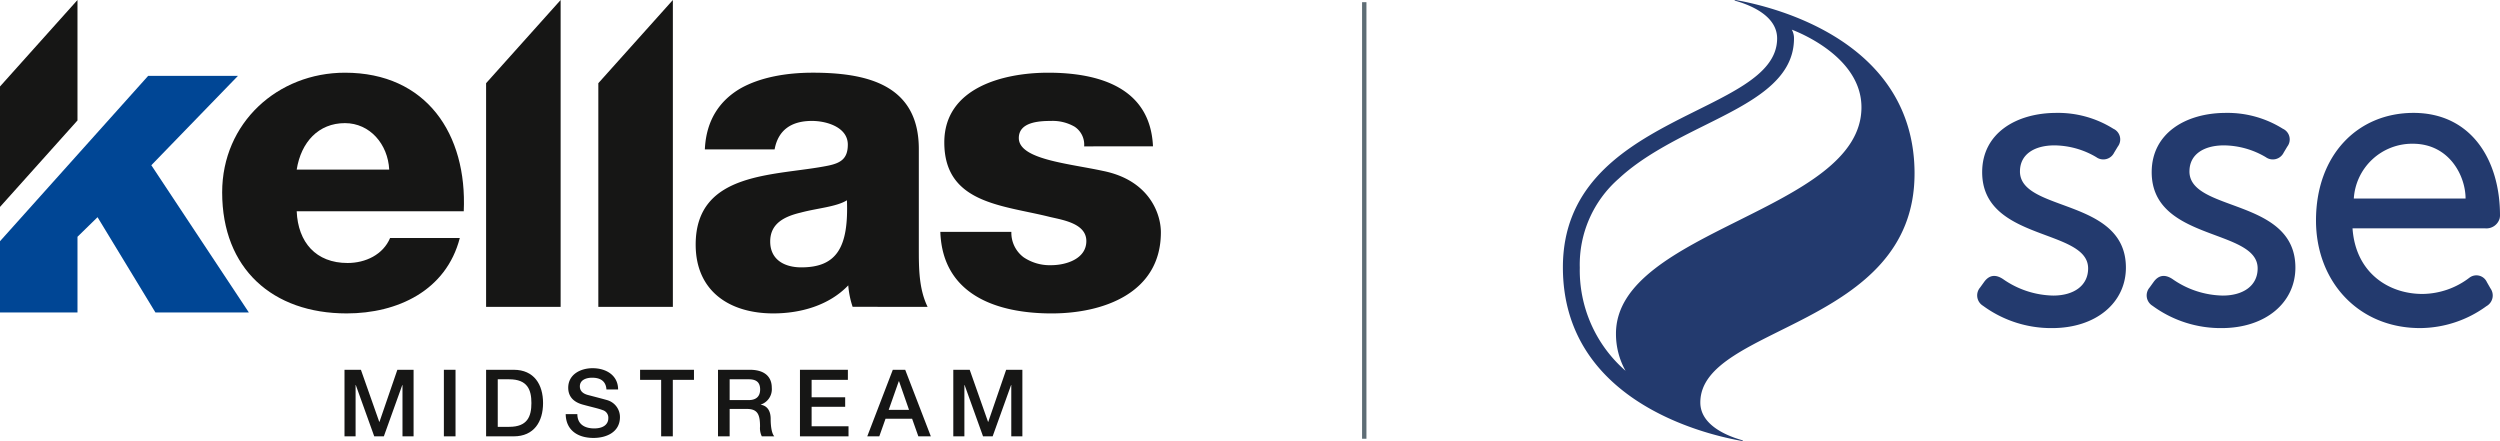 <?xml version="1.0" encoding="UTF-8"?>
<svg xmlns="http://www.w3.org/2000/svg" xmlns:xlink="http://www.w3.org/1999/xlink" width="572.657" height="101" viewBox="0 0 572.657 101">
  <defs>
    <clipPath id="clip-path">
      <rect id="Rectangle_3" data-name="Rectangle 3" width="265.915" height="100.314" fill="none"></rect>
    </clipPath>
    <clipPath id="clip-path-2">
      <path id="path222" d="M20,18.75h82.467v101H20Zm0,0" transform="translate(-20 -18.75)"></path>
    </clipPath>
  </defs>
  <g id="kellas-sse-logo" transform="translate(-278 -6032)">
    <g id="Group_4" data-name="Group 4" transform="translate(278 6032)">
      <path id="Path_6" data-name="Path 6" d="M33.933,22.585,17.75,40.646,0,60.458V76.772H17.75V59.44l4.594-4.489L35.6,76.772h21.4L34.664,43.049,54.5,22.585Z" transform="translate(0 -5.202)" fill="#004695"></path>
      <path id="Path_7" data-name="Path 7" d="M17.749,0,0,19.81V47.4L17.749,27.59Z" transform="translate(0 0)" fill="#161615"></path>
      <g id="Group_3" data-name="Group 3" transform="translate(0)">
        <g id="Group_2" data-name="Group 2" clip-path="url(#clip-path)">
          <path id="Path_8" data-name="Path 8" d="M101.551,42.906c-.3-5.825-4.419-10.646-10.144-10.646-6.026,0-10.043,4.319-11.048,10.646ZM80.359,52.448c.3,7.131,4.419,11.851,11.65,11.851,4.118,0,8.135-1.908,9.742-5.725H117.72c-3.113,12.052-14.261,17.275-25.911,17.275-16.974,0-28.524-10.244-28.524-27.72,0-15.969,12.755-27.418,28.122-27.418,18.68,0,28.021,14.061,27.217,31.737Z" transform="translate(-12.396 -4.057)" fill="#161615"></path>
          <path id="Path_9" data-name="Path 9" d="M138.47,19.056,155.544,0V70.286H138.47Z" transform="translate(-27.124 0)" fill="#161615"></path>
          <path id="Path_10" data-name="Path 10" d="M170.442,19.056,187.516,0V70.286H170.442Z" transform="translate(-33.387 0)" fill="#161615"></path>
          <path id="Path_11" data-name="Path 11" d="M222.372,65.3c8.135,0,10.847-4.62,10.445-15.367-2.41,1.507-6.829,1.808-10.545,2.812-3.816.9-7.03,2.511-7.03,6.629,0,4.218,3.315,5.926,7.131,5.926m-22.1-27.017c.3-6.829,3.515-11.249,8.135-13.96,4.62-2.611,10.646-3.616,16.571-3.616,12.354,0,24.305,2.712,24.305,17.476v22.8c0,4.419,0,9.24,2.009,13.358H234.122a20.425,20.425,0,0,1-1-4.921c-4.419,4.62-10.947,6.427-17.174,6.427-9.942,0-17.777-5.022-17.777-15.768,0-16.973,18.48-15.667,30.331-18.078,2.913-.6,4.519-1.607,4.519-4.821,0-3.917-4.72-5.424-8.235-5.424-4.721,0-7.734,2.109-8.537,6.529Z" transform="translate(-38.817 -4.057)" fill="#161615"></path>
          <path id="Path_12" data-name="Path 12" d="M284.138,57.168a7,7,0,0,0,2.811,5.825,10.7,10.7,0,0,0,6.328,1.808c3.315,0,8.035-1.406,8.035-5.524,0-4.017-5.323-4.821-8.336-5.523-10.746-2.712-24.2-3.014-24.2-17.074,0-12.555,13.559-15.969,23.8-15.969,11.45,0,23.4,3.315,24,16.873H300.809a4.91,4.91,0,0,0-2.21-4.52,10.1,10.1,0,0,0-5.423-1.305c-2.812,0-7.332.3-7.332,3.917,0,4.921,11.451,5.825,19.284,7.532,10.545,2.109,13.257,9.743,13.257,14.061,0,13.96-13.257,18.581-25.008,18.581-12.354,0-25.008-4.118-25.511-18.681Z" transform="translate(-52.471 -4.057)" fill="#161615"></path>
          <path id="Path_13" data-name="Path 13" d="M98.136,105.337h3.758l4.206,11.937h.043l4.1-11.937h3.716v15.247h-2.541V108.818h-.043l-4.228,11.766h-2.2l-4.228-11.766h-.043v11.766H98.136Z" transform="translate(-19.223 -20.634)" fill="#161615"></path>
          <rect id="Rectangle_2" data-name="Rectangle 2" width="2.669" height="15.247" transform="translate(101.675 84.703)" fill="#161615"></rect>
          <path id="Path_14" data-name="Path 14" d="M141.14,118.406h2.627c4.185,0,5.082-2.391,5.082-5.445s-.9-5.445-5.082-5.445H141.14Zm-2.669-13.069h6.321c4.7,0,6.726,3.417,6.726,7.624s-2.029,7.623-6.726,7.623h-6.321Z" transform="translate(-27.124 -20.634)" fill="#161615"></path>
          <path id="Path_15" data-name="Path 15" d="M163.818,115.414c0,2.349,1.73,3.267,3.865,3.267,2.349,0,3.225-1.153,3.225-2.306a1.812,1.812,0,0,0-1.26-1.879c-1.068-.406-2.456-.683-4.549-1.26-2.605-.7-3.374-2.285-3.374-3.865,0-3.054,2.819-4.485,5.573-4.485,3.182,0,5.852,1.686,5.852,4.868h-2.67c-.128-1.964-1.451-2.69-3.288-2.69-1.239,0-2.8.448-2.8,1.985,0,1.068.726,1.665,1.815,1.965.235.064,3.609.939,4.4,1.174a4.036,4.036,0,0,1,2.968,3.886c0,3.417-3.032,4.784-6.065,4.784-3.481,0-6.3-1.666-6.364-5.445Z" transform="translate(-31.566 -20.545)" fill="#161615"></path>
          <path id="Path_16" data-name="Path 16" d="M182.337,105.337h12.343v2.306h-4.848v12.941h-2.669V107.643h-4.826Z" transform="translate(-35.717 -20.634)" fill="#161615"></path>
          <path id="Path_17" data-name="Path 17" d="M207.2,112.277h4.378c1.688,0,2.605-.833,2.605-2.435,0-1.943-1.26-2.327-2.648-2.327H207.2Zm-2.669-6.94h7.282c3.331,0,5.039,1.538,5.039,4.122a3.7,3.7,0,0,1-2.519,3.844v.043c.918.128,2.263.811,2.263,3.225,0,1.772.257,3.395.833,4.014h-2.862a4.255,4.255,0,0,1-.405-2.242c0-2.8-.577-4.036-3.032-4.036H207.2v6.278h-2.669Z" transform="translate(-40.065 -20.634)" fill="#161615"></path>
          <path id="Path_18" data-name="Path 18" d="M227.878,105.337h10.976v2.306h-8.307v3.994h7.688v2.178h-7.688v4.463H239v2.306H227.878Z" transform="translate(-44.637 -20.634)" fill="#161615"></path>
          <path id="Path_19" data-name="Path 19" d="M251.96,114.52h4.656l-2.285-6.556h-.064Zm.94-9.183h2.84l5.872,15.247h-2.861l-1.431-4.036h-6.086l-1.431,4.036h-2.755Z" transform="translate(-48.392 -20.634)" fill="#161615"></path>
          <path id="Path_20" data-name="Path 20" d="M271.559,105.337h3.758l4.206,11.937h.043l4.1-11.937h3.716v15.247h-2.541V108.818H284.8l-4.228,11.766h-2.2l-4.228-11.766H274.1v11.766h-2.541Z" transform="translate(-53.194 -20.634)" fill="#161615"></path>
        </g>
      </g>
    </g>
    <line id="Line_12" data-name="Line 12" y2="100" transform="translate(590.5 6032.5)" fill="none" stroke="#5e6d75" stroke-width="1"></line>
    <g id="layer1" transform="translate(507.853 6033.148)">
      <g id="g644" transform="translate(128.148 -1.148)">
        <g id="g334" transform="translate(0 0)" clip-path="url(#clip-path-2)">
          <path id="path332" d="M23.868,79.98a26.148,26.148,0,0,1,8.927-20.315c5.53-5.155,13.051-8.895,19.684-12.2C63,42.235,72.937,37.3,72.937,27.546a4.062,4.062,0,0,0-.5-2.006c2.166.823,15.952,6.5,15.952,17.782,0,23.791-56.23,28.067-56.23,51.851a17.268,17.268,0,0,0,2.19,8.511,30.517,30.517,0,0,1-10.477-23.7m76.681-21.466c0-30.137-31.5-38.049-40.758-39.727-.264-.048-.464-.048-.48-.008h0c-.024.04.1.112.432.216,3.476,1.015,9.326,3.476,9.326,8.551C69.069,45.28,20,44.641,20,79.98c0,30.145,31.5,38.057,40.766,39.727.5.1.767.008.048-.2-3.476-1.015-9.334-3.484-9.334-8.559,0-17.734,49.069-17.094,49.069-52.434" transform="translate(-20 -18.747)" fill="#233a6e"></path>
        </g>
        <path id="path336" d="M353.175,193.131c0-4,3.437-5.954,7.9-5.954a19.117,19.117,0,0,1,9.574,2.693,2.751,2.751,0,0,0,4.092-1.023l.839-1.391a2.686,2.686,0,0,0-1.023-4.092,23.833,23.833,0,0,0-13.019-3.628c-9.206,0-17.022,4.651-17.022,13.578,0,15.9,24.271,12.835,24.271,22.041,0,4-3.349,6.226-7.992,6.226a20.679,20.679,0,0,1-11.532-3.8c-1.615-1.055-3.085-.975-4.276.647l-.935,1.3a2.773,2.773,0,0,0,.655,4.188,26.42,26.42,0,0,0,15.807,5.115c10.133,0,16.927-5.858,16.927-13.858,0-16-24.271-12.651-24.271-22.041" transform="translate(-248.476 -153.876)" fill="#233a6e"></path>
        <path id="path338" d="M359.87,193.131c0-4,3.436-5.954,7.9-5.954a19.117,19.117,0,0,1,9.574,2.693,2.76,2.76,0,0,0,4.1-1.023l.831-1.391a2.685,2.685,0,0,0-1.023-4.092,23.857,23.857,0,0,0-13.019-3.628c-9.206,0-17.014,4.651-17.014,13.578,0,15.9,24.271,12.835,24.271,22.041,0,4-3.348,6.226-8,6.226a20.679,20.679,0,0,1-11.532-3.8c-1.614-1.055-3.085-.975-4.276.647l-.935,1.3a2.774,2.774,0,0,0,.655,4.188,26.42,26.42,0,0,0,15.808,5.115c10.133,0,16.926-5.858,16.926-13.858,0-16-24.271-12.651-24.271-22.041" transform="translate(-216.347 -153.876)" fill="#233a6e"></path>
        <path id="path340" d="M378.929,186.8c8.407,0,12.1,7.4,12.1,12.555h-25.6a13.392,13.392,0,0,1,13.5-12.555m19.915,17.054a2.687,2.687,0,0,0,.072-.639c0-12.771-6.649-23.48-19.811-23.48-12.811,0-22.337,9.67-22.337,24.646,0,13.946,9.694,24.646,23.839,24.646A26.029,26.029,0,0,0,395.815,224a2.8,2.8,0,0,0,.9-4.092l-.8-1.4a2.633,2.633,0,0,0-4-1.023,17.961,17.961,0,0,1-10.765,3.724c-7.784,0-15.32-4.875-16.015-15.024h30.424a3.15,3.15,0,0,0,3.293-2.334" transform="translate(-184.26 -153.876)" fill="#233a6e"></path>
      </g>
    </g>
  </g>
</svg>
